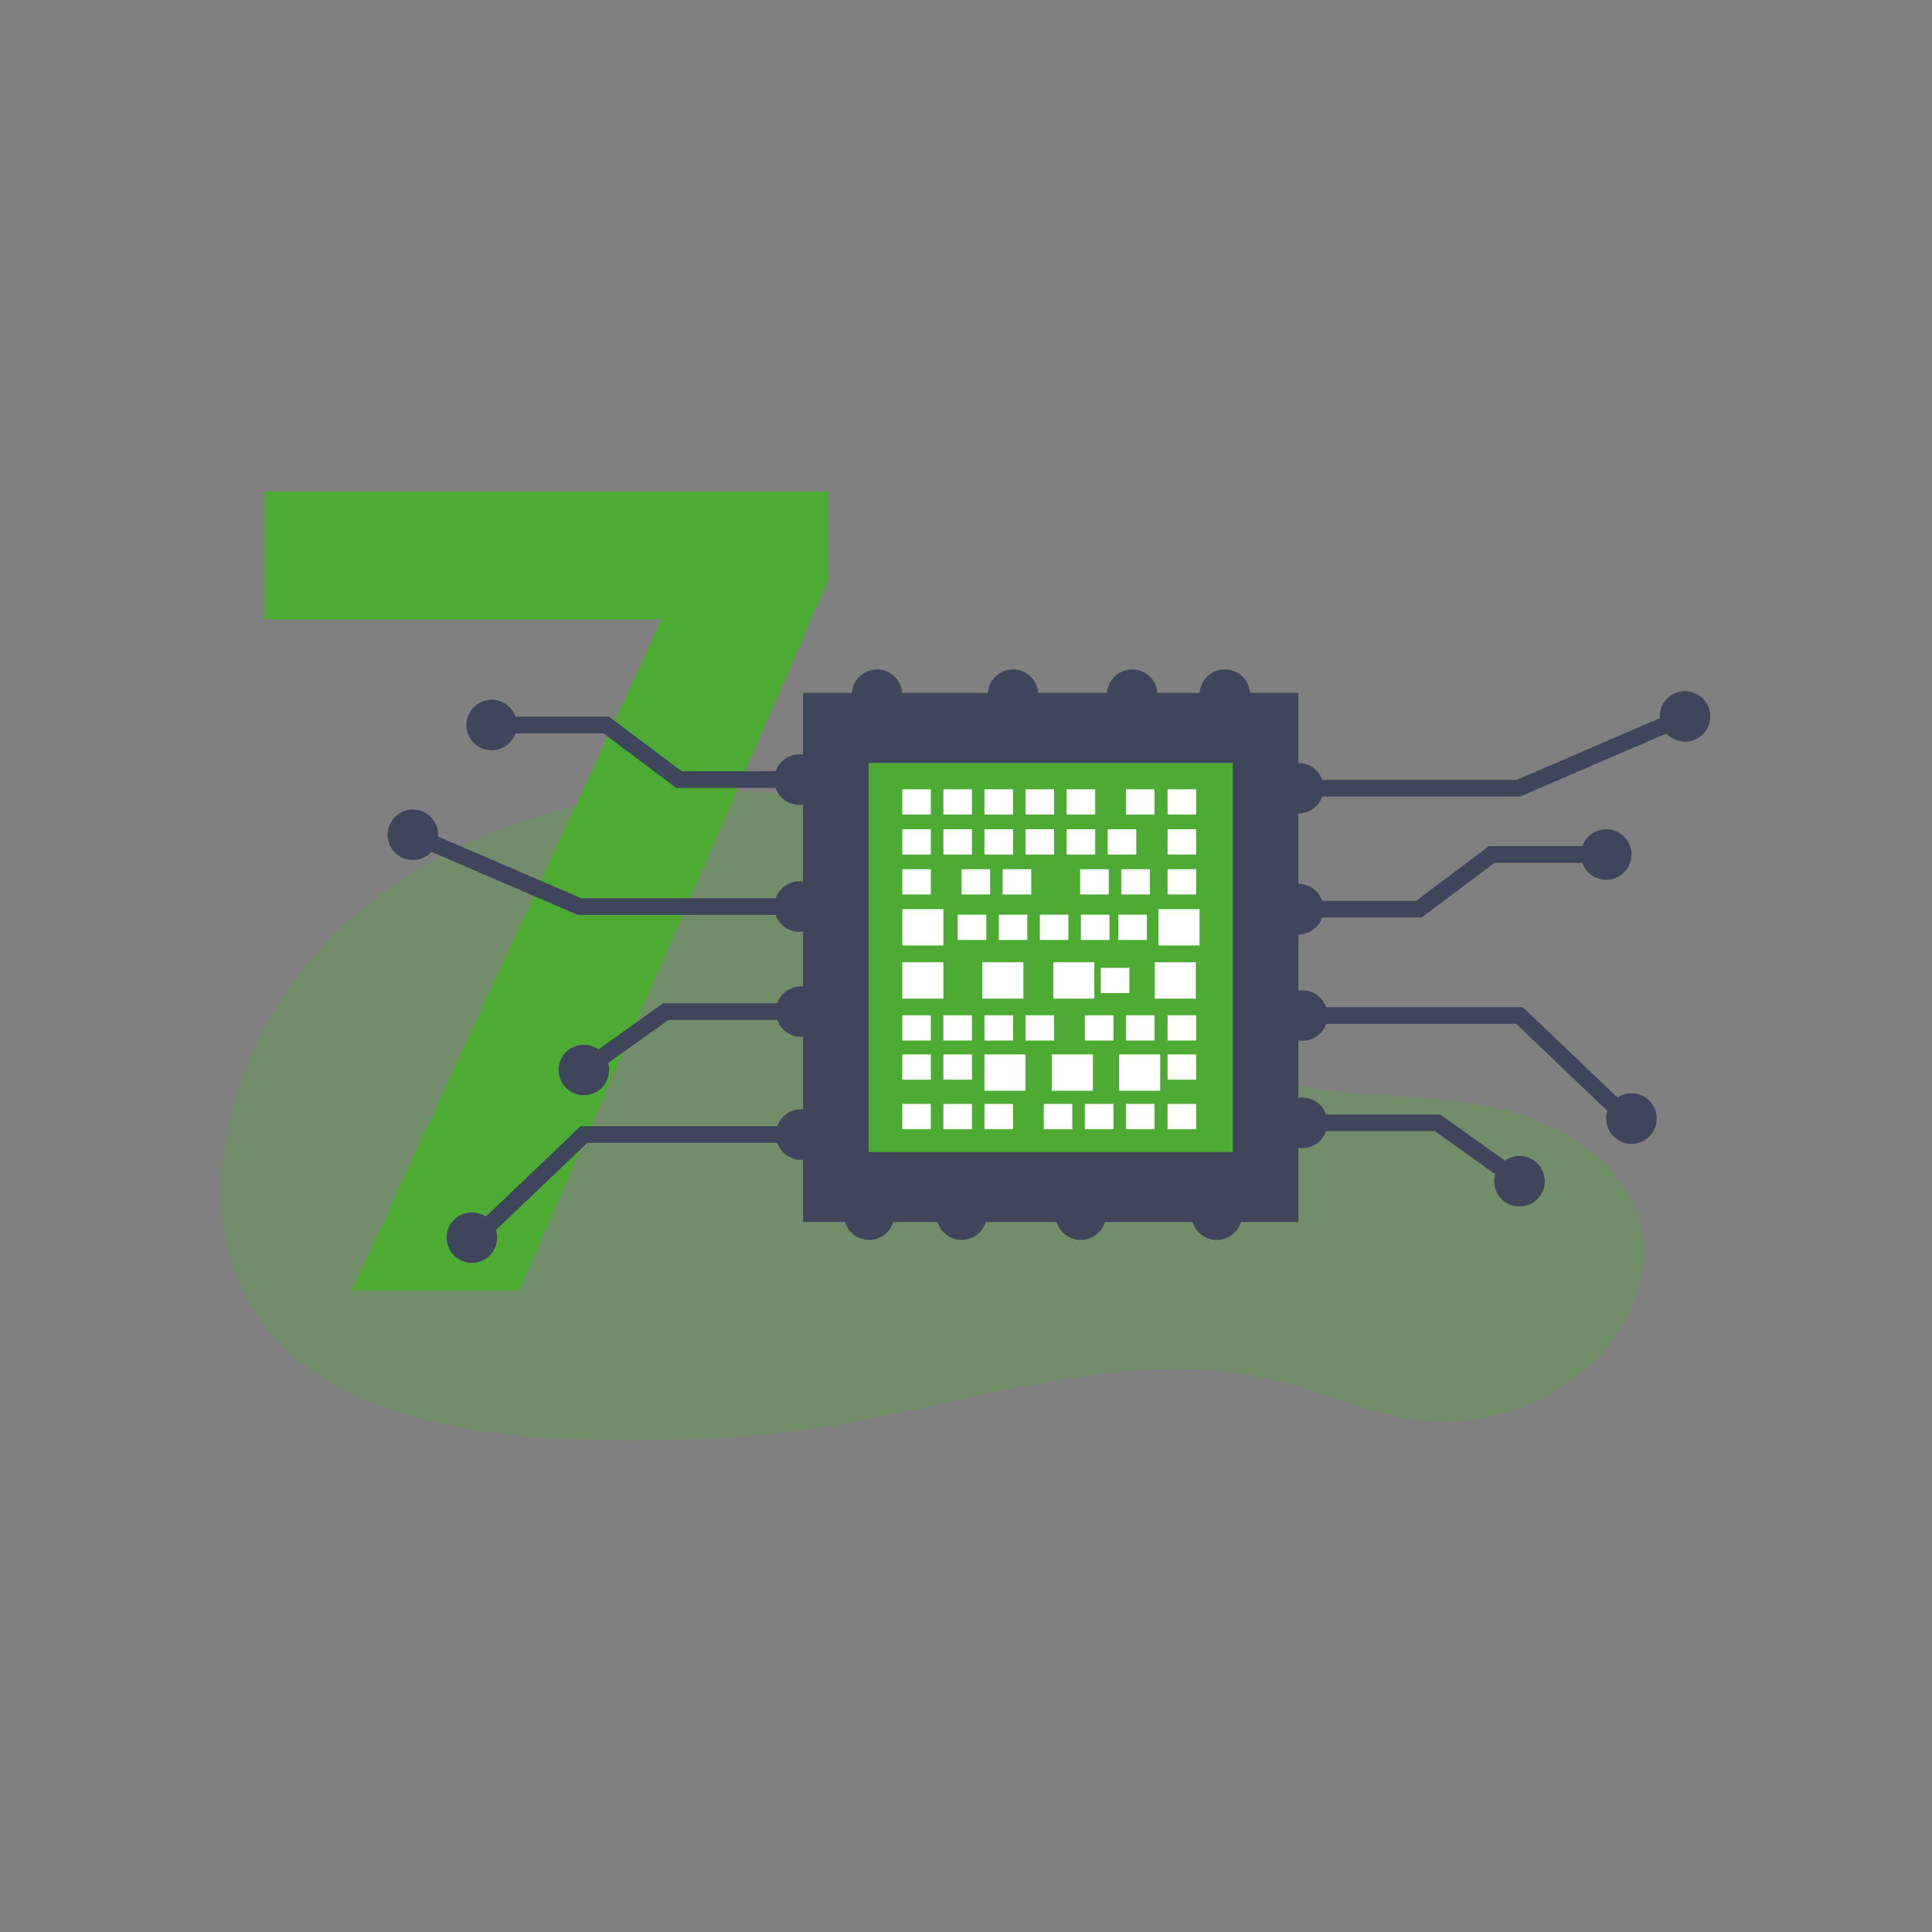 <?xml version="1.0" encoding="UTF-8"?><svg id="a" xmlns="http://www.w3.org/2000/svg" xmlns:xlink="http://www.w3.org/1999/xlink" viewBox="0 0 1080 1080"><rect x="0" y="0" width="1080" height="1080" fill="#808080" stroke="none"/><defs><style>.c{fill:none;}.d{fill:#fff;}.e{fill:#3f455b;}.f{fill:#4dab33;}.g{opacity:.29;}.h{clip-path:url(#b);}</style><clipPath id="b"><rect class="c" x="123.94" y="441.81" width="795.11" height="363.36"/></clipPath></defs><g class="g"><g class="h"><path class="f" d="M135.69,602.45c-13.76,38.85-17.74,83.46,.76,120.29,32.55,64.79,117.19,80.16,189.66,82.02,42.03,1.09,84.23,.29,125.84-5.74,87.68-12.65,176.11-48.29,262.11-27.05,27.74,6.86,54.18,19.49,82.61,22.19,30.24,2.88,61.45-6.27,85.39-24.97,25.81-20.2,43.1-54.31,34.94-86.05-10.48-40.81-56.45-61.55-98.25-67.04-41.78-5.51-85.86-1.88-124.32-19.11-42.61-19.09-70.41-60.09-105.61-90.74-129.46-112.67-392.16-75.79-453.14,96.19"/></g></g><path class="f" d="M462.98,324.31l-172.68,397.1h-93.56l172.99-375.13H147.67v-71.46H462.98v49.48Z"/><g><polygon class="e" points="794.7 512.87 725.81 512.87 725.81 503.56 791.6 503.56 832.32 473.01 897.88 473.01 897.88 482.34 835.42 482.34 794.7 512.87"/><polygon class="e" points="849.75 445.28 725.81 445.28 725.81 435.97 847.82 435.97 940.09 396.19 943.78 404.75 849.75 445.28"/><path class="e" d="M580.41,388.36c0,7.8-6.32,14.12-14.12,14.12s-14.13-6.33-14.13-14.12,6.32-14.14,14.13-14.14,14.12,6.33,14.12,14.14"/><path class="e" d="M647.03,388.36c0,7.8-6.33,14.12-14.13,14.12s-14.12-6.33-14.12-14.12,6.33-14.14,14.12-14.14,14.13,6.33,14.13,14.14"/><path class="e" d="M739.93,508.21c0,7.81-6.32,14.14-14.12,14.14s-14.13-6.33-14.13-14.14,6.32-14.12,14.13-14.12,14.12,6.32,14.12,14.12"/><path class="e" d="M956.06,400.47c0,7.81-6.32,14.14-14.13,14.14s-14.13-6.32-14.13-14.14,6.33-14.12,14.13-14.12,14.13,6.32,14.13,14.12"/><path class="e" d="M912.01,477.67c0,7.81-6.32,14.14-14.13,14.14s-14.12-6.33-14.12-14.14,6.32-14.12,14.12-14.12,14.13,6.32,14.13,14.12"/><path class="e" d="M739.93,440.62c0,7.81-6.32,14.12-14.12,14.12s-14.13-6.31-14.13-14.12,6.32-14.12,14.13-14.12,14.12,6.32,14.12,14.12"/><path class="e" d="M504.39,388.36c0,7.8-6.32,14.12-14.13,14.12s-14.12-6.33-14.12-14.12,6.32-14.14,14.12-14.14,14.13,6.33,14.13,14.14"/><path class="e" d="M698.79,388.36c0,7.8-6.32,14.12-14.12,14.12s-14.13-6.33-14.13-14.12,6.33-14.14,14.13-14.14,14.12,6.33,14.12,14.14"/><polygon class="e" points="911.84 633.72 847.53 572.33 727.95 572.33 727.95 563.02 851.26 563.02 918.28 626.97 911.84 633.72"/><path class="e" d="M727.95,581.81c-7.8,0-14.12-6.32-14.12-14.12s6.32-14.14,14.12-14.14,14.13,6.32,14.13,14.14-6.32,14.12-14.13,14.12"/><path class="e" d="M912.01,639.4c-7.8,0-14.13-6.32-14.13-14.12s6.32-14.12,14.13-14.12,14.12,6.31,14.12,14.12-6.32,14.12-14.12,14.12"/><path class="e" d="M590.06,678.98c0-7.8,6.32-14.12,14.12-14.12s14.13,6.32,14.13,14.12-6.32,14.14-14.13,14.14-14.12-6.33-14.12-14.14"/><path class="e" d="M523.45,678.98c0-7.8,6.32-14.12,14.12-14.12s14.13,6.32,14.13,14.12-6.32,14.14-14.13,14.14-14.12-6.33-14.12-14.14"/><path class="e" d="M471.68,678.98c0-7.8,6.32-14.12,14.12-14.12s14.13,6.32,14.13,14.12-6.32,14.14-14.13,14.14-14.12-6.33-14.12-14.14"/><path class="e" d="M666.09,678.98c0-7.8,6.32-14.12,14.12-14.12s14.13,6.32,14.13,14.12-6.32,14.14-14.13,14.14-14.12-6.33-14.12-14.14"/><polygon class="e" points="846.7 664.11 802.1 632.33 727.95 632.33 727.95 623.02 805.08 623.02 852.1 656.53 846.7 664.11"/><path class="e" d="M727.95,613.55c-7.8,0-14.12,6.32-14.12,14.14s6.32,14.12,14.12,14.12,14.13-6.33,14.13-14.12-6.32-14.14-14.13-14.14"/><path class="e" d="M849.4,646.18c-7.8,0-14.13,6.32-14.13,14.14s6.32,14.12,14.13,14.12,14.13-6.32,14.13-14.12-6.32-14.14-14.13-14.14"/><polygon class="e" points="446.93 440.47 378.04 440.47 337.32 409.95 274.86 409.95 274.86 400.62 340.43 400.62 381.15 431.16 446.93 431.16 446.93 440.47"/><path class="e" d="M432.8,435.82c0,7.8,6.32,14.12,14.13,14.12s14.13-6.32,14.13-14.12-6.32-14.14-14.13-14.14-14.13,6.33-14.13,14.14"/><path class="e" d="M260.73,405.29c0,7.8,6.32,14.12,14.12,14.12s14.13-6.32,14.13-14.12-6.32-14.14-14.13-14.14-14.12,6.33-14.12,14.14"/><polygon class="e" points="446.93 511.44 322.99 511.44 228.96 470.93 232.64 462.36 324.91 502.13 446.93 502.13 446.93 511.44"/><path class="e" d="M216.68,466.64c0,7.8,6.33,14.12,14.12,14.12s14.13-6.33,14.13-14.12-6.33-14.14-14.13-14.14-14.12,6.33-14.12,14.14"/><path class="e" d="M432.8,506.79c0,7.8,6.32,14.12,14.13,14.12s14.13-6.32,14.13-14.12-6.32-14.14-14.13-14.14-14.13,6.32-14.13,14.14"/><polygon class="e" points="263.94 700.27 257.51 693.52 324.53 629.58 447.85 629.58 447.85 638.9 328.26 638.9 263.94 700.27"/><path class="e" d="M447.85,648.36c7.8,0,14.12-6.32,14.12-14.12s-6.32-14.14-14.12-14.14-14.13,6.32-14.13,14.14,6.32,14.12,14.13,14.12"/><path class="e" d="M263.79,705.96c7.8,0,14.12-6.32,14.12-14.12s-6.32-14.12-14.12-14.12-14.13,6.32-14.13,14.12,6.32,14.12,14.13,14.12"/><polygon class="e" points="329.09 601.92 323.69 594.34 370.7 560.84 447.84 560.84 447.84 570.15 373.69 570.15 329.09 601.92"/><path class="e" d="M447.85,551.37c7.8,0,14.12,6.31,14.12,14.12s-6.32,14.12-14.12,14.12-14.13-6.32-14.13-14.12,6.32-14.12,14.13-14.12"/><path class="e" d="M326.39,584c7.8,0,14.12,6.32,14.12,14.12s-6.32,14.12-14.12,14.12-14.13-6.32-14.13-14.12,6.32-14.12,14.13-14.12"/><rect class="e" x="448.91" y="387.33" width="276.9" height="295.8"/><rect class="f" x="485.57" y="426.5" width="203.59" height="217.5"/><rect class="d" x="504.38" y="441.22" width="15.97" height="14.12"/><rect class="d" x="527.36" y="441.22" width="15.97" height="14.12"/><rect class="d" x="550.32" y="441.22" width="15.97" height="14.12"/><rect class="d" x="573.28" y="441.22" width="15.97" height="14.12"/><rect class="d" x="596.25" y="441.22" width="15.97" height="14.12"/><rect class="d" x="629.4" y="441.22" width="15.97" height="14.12"/><rect class="d" x="504.38" y="567.54" width="15.97" height="14.14"/><rect class="d" x="527.36" y="567.54" width="15.97" height="14.14"/><rect class="d" x="504.38" y="589.43" width="15.97" height="14.12"/><rect class="d" x="527.36" y="589.43" width="15.97" height="14.12"/><rect class="d" x="550.32" y="567.54" width="15.97" height="14.14"/><rect class="d" x="573.28" y="567.54" width="15.97" height="14.14"/><rect class="d" x="606.44" y="567.54" width="15.97" height="14.14"/><rect class="d" x="629.4" y="567.54" width="15.97" height="14.14"/><rect class="d" x="504.38" y="463.55" width="15.97" height="14.14"/><rect class="d" x="527.36" y="463.55" width="15.97" height="14.14"/><rect class="d" x="550.32" y="463.55" width="15.97" height="14.14"/><rect class="d" x="573.28" y="463.55" width="15.97" height="14.14"/><rect class="d" x="596.25" y="463.55" width="15.97" height="14.14"/><rect class="d" x="619.22" y="463.55" width="15.97" height="14.14"/><rect class="d" x="504.38" y="617.09" width="15.97" height="14.14"/><rect class="d" x="527.36" y="617.09" width="15.97" height="14.14"/><rect class="d" x="550.32" y="617.09" width="15.97" height="14.14"/><rect class="d" x="583.46" y="617.09" width="15.97" height="14.14"/><rect class="d" x="606.44" y="617.09" width="15.97" height="14.14"/><rect class="d" x="629.4" y="617.09" width="15.97" height="14.14"/><rect class="d" x="504.38" y="485.89" width="15.97" height="14.12"/><rect class="d" x="504.39" y="508.21" width="22.96" height="20.32"/><rect class="d" x="504.39" y="537.91" width="22.96" height="20.33"/><rect class="d" x="652.67" y="441.22" width="15.97" height="14.12"/><rect class="d" x="652.67" y="567.54" width="15.97" height="14.14"/><rect class="d" x="652.67" y="589.43" width="15.97" height="14.12"/><rect class="d" x="652.67" y="463.55" width="15.97" height="14.14"/><rect class="d" x="652.67" y="617.09" width="15.97" height="14.14"/><rect class="d" x="652.67" y="485.89" width="15.97" height="14.12"/><rect class="d" x="647.58" y="508.21" width="22.96" height="20.32"/><rect class="d" x="645.54" y="537.91" width="22.96" height="20.33"/><rect class="d" x="549.12" y="537.91" width="22.96" height="20.33"/><rect class="d" x="588.78" y="537.91" width="22.96" height="20.33"/><rect class="d" x="550.32" y="589.42" width="22.96" height="20.32"/><rect class="d" x="587.96" y="589.42" width="22.96" height="20.32"/><rect class="d" x="625.59" y="589.42" width="22.96" height="20.32"/><rect class="d" x="537.53" y="485.89" width="15.97" height="14.12"/><rect class="d" x="560.5" y="485.89" width="15.97" height="14.12"/><rect class="d" x="603.83" y="485.89" width="15.97" height="14.12"/><rect class="d" x="626.79" y="485.89" width="15.97" height="14.12"/><rect class="d" x="535.35" y="511.32" width="15.97" height="14.12"/><rect class="d" x="558.31" y="511.32" width="15.97" height="14.12"/><rect class="d" x="581.27" y="511.32" width="15.97" height="14.12"/><rect class="d" x="604.23" y="511.32" width="15.97" height="14.12"/><rect class="d" x="625.17" y="511.32" width="15.97" height="14.12"/><rect class="d" x="615.37" y="541.02" width="15.97" height="14.12"/></g></svg>